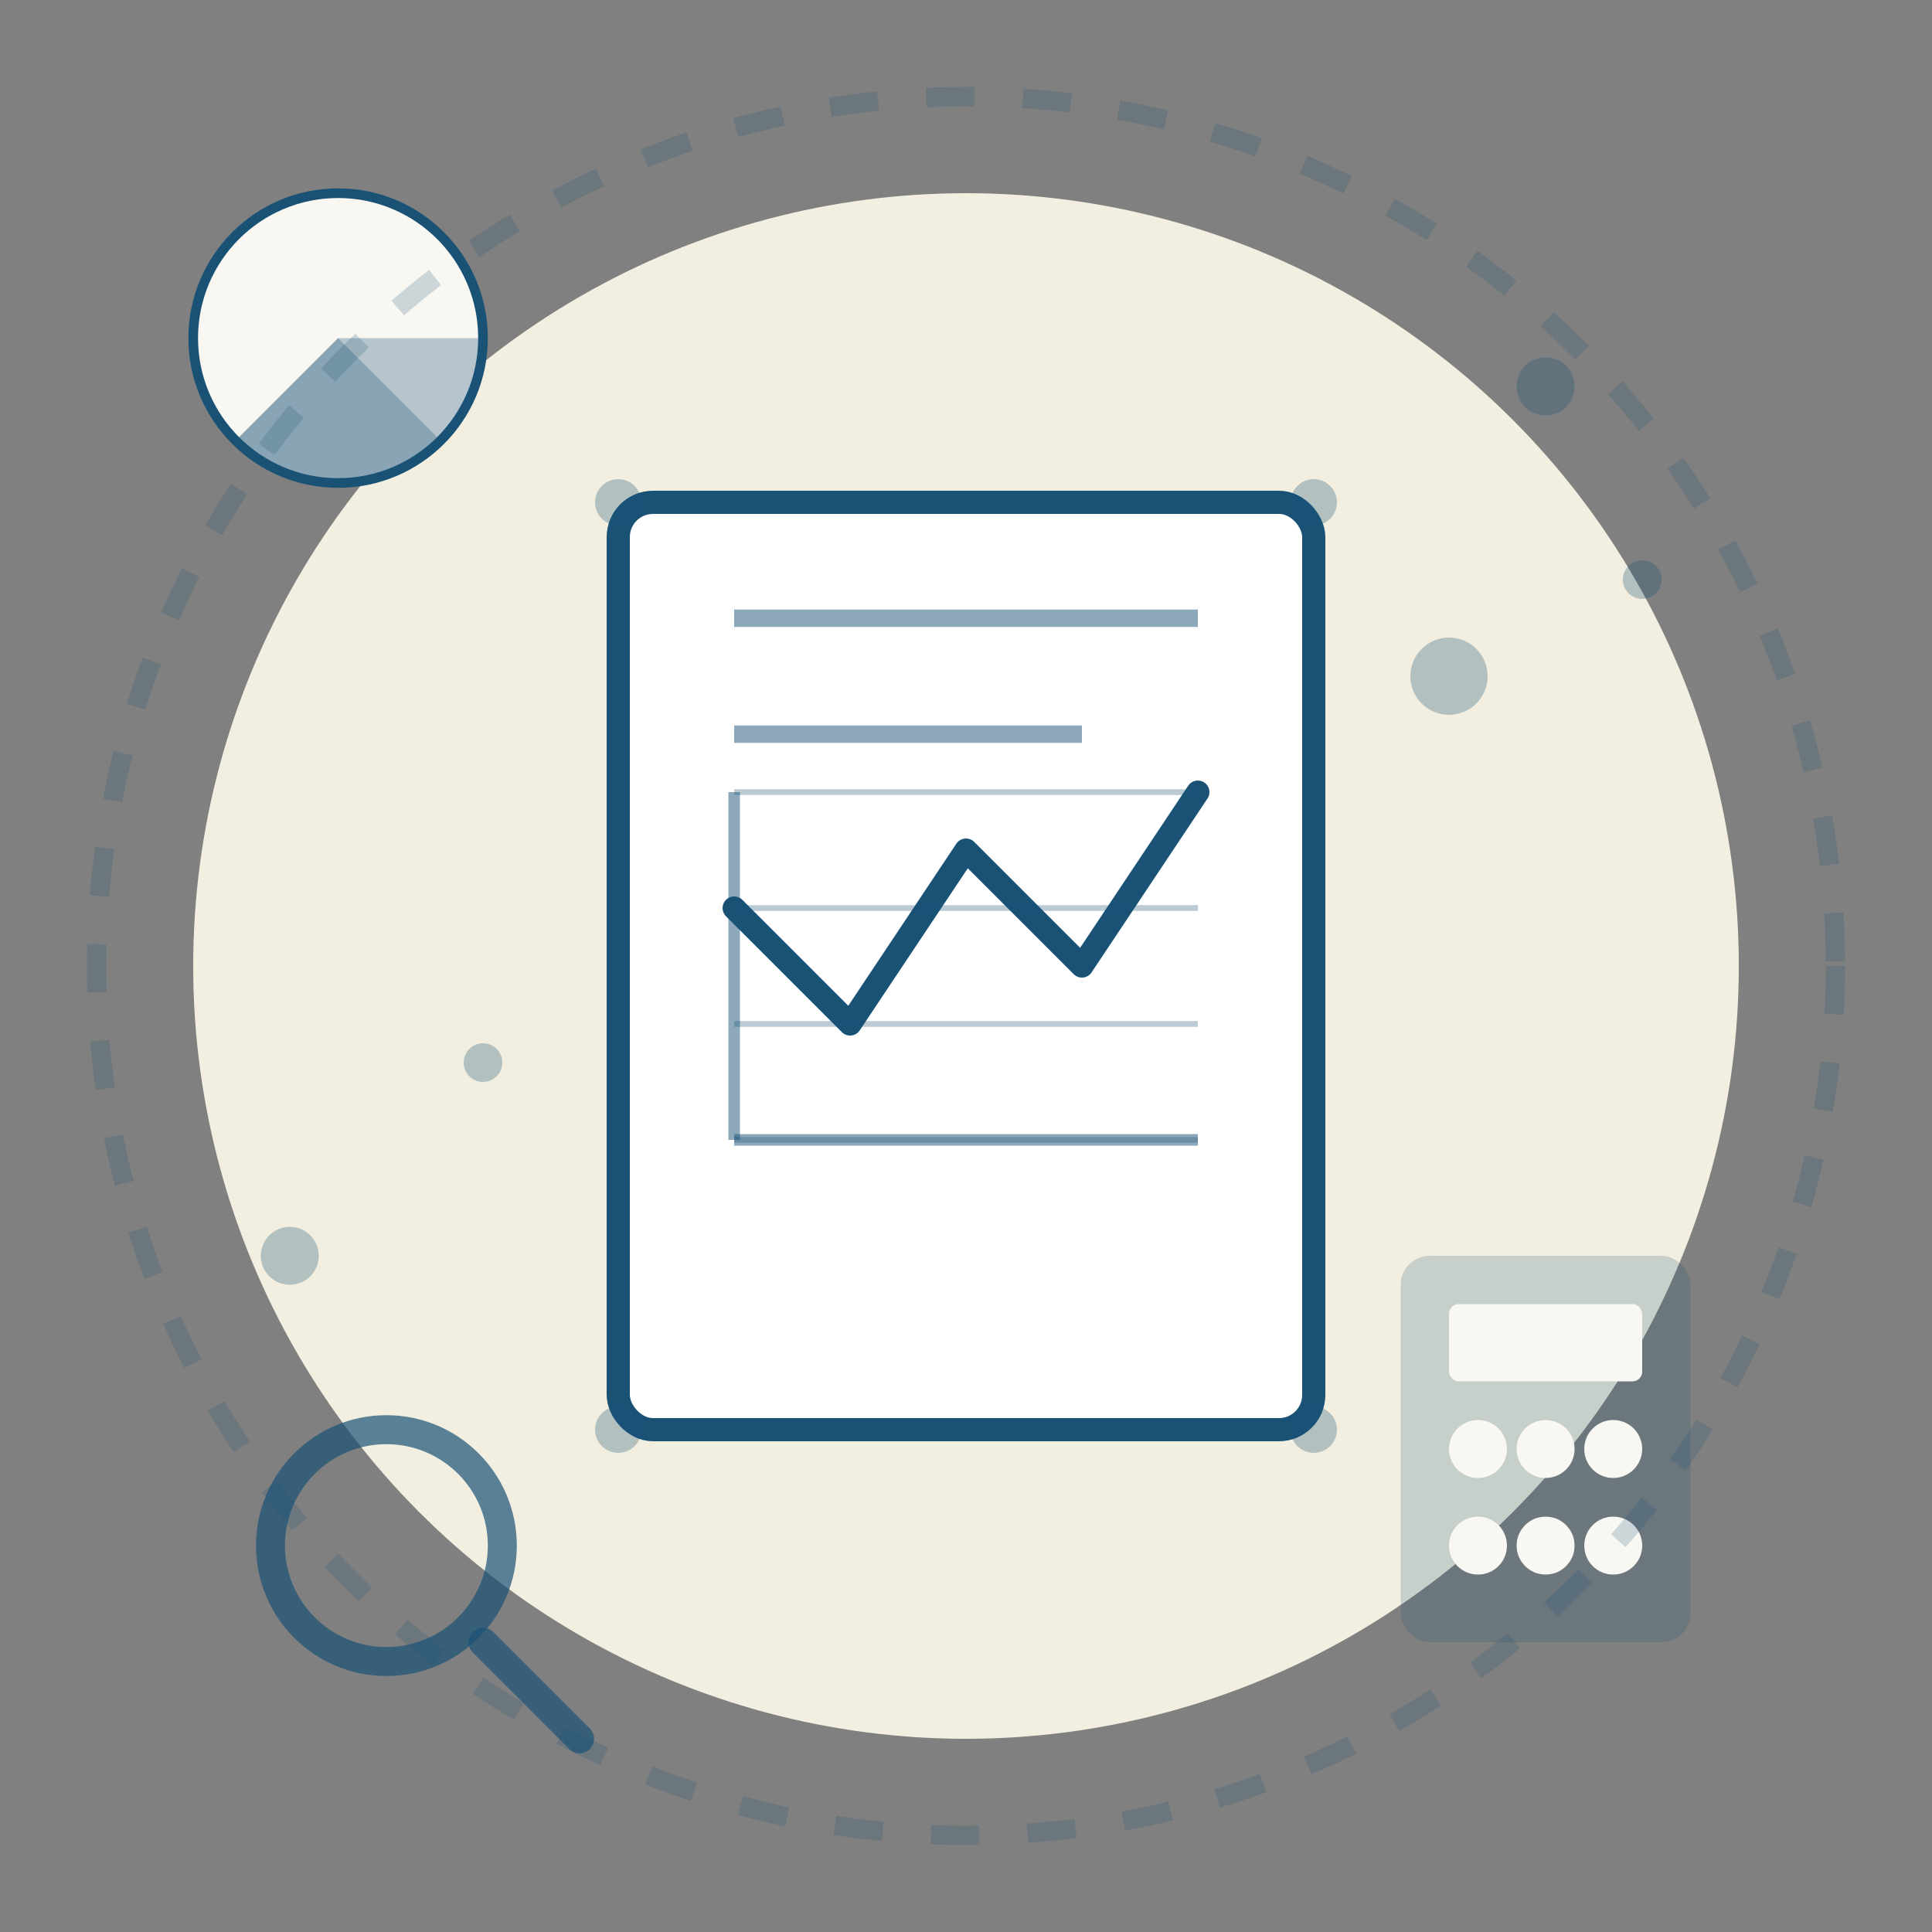 <svg xmlns="http://www.w3.org/2000/svg" viewBox="0 0 200 200" width="200" height="200">
  <rect x="0" y="0" width="200" height="200" fill="#808080" stroke="none"/>
  <!-- Fond du cercle -->
  <circle cx="100" cy="100" r="80" fill="#f3efe0" />
  
  <!-- Document financier avec graphique -->
  <g transform="translate(100, 100) scale(1.2)">
    <!-- Document -->
    <rect x="-30" y="-40" width="60" height="80" fill="#fff" stroke="#1a5276" stroke-width="2" rx="3" />
    
    <!-- Lignes de texte -->
    <line x1="-20" y1="-30" x2="20" y2="-30" stroke="#1a5276" stroke-width="1.5" stroke-opacity="0.5" />
    <line x1="-20" y1="-20" x2="10" y2="-20" stroke="#1a5276" stroke-width="1.5" stroke-opacity="0.5" />
    
    <!-- Graphique en ligne -->
    <polyline points="-20,-5 -10,5 0,-10 10,0 20,-15" fill="none" stroke="#1a5276" stroke-width="2" stroke-linecap="round" stroke-linejoin="round" />
    
    <!-- Lignes horizontales du graphique -->
    <line x1="-20" y1="15" x2="20" y2="15" stroke="#1a5276" stroke-width="0.5" stroke-opacity="0.3" />
    <line x1="-20" y1="5" x2="20" y2="5" stroke="#1a5276" stroke-width="0.5" stroke-opacity="0.3" />
    <line x1="-20" y1="-5" x2="20" y2="-5" stroke="#1a5276" stroke-width="0.5" stroke-opacity="0.3" />
    <line x1="-20" y1="-15" x2="20" y2="-15" stroke="#1a5276" stroke-width="0.5" stroke-opacity="0.3" />
    
    <!-- Axe Y -->
    <line x1="-20" y1="-15" x2="-20" y2="15" stroke="#1a5276" stroke-width="1" stroke-opacity="0.5" />
    
    <!-- Axe X -->
    <line x1="-20" y1="15" x2="20" y2="15" stroke="#1a5276" stroke-width="1" stroke-opacity="0.5" />
    
    <!-- Coins du document avec des petits cercles -->
    <circle cx="-30" cy="-40" r="2" fill="#1a5276" opacity="0.3" />
    <circle cx="30" cy="-40" r="2" fill="#1a5276" opacity="0.3" />
    <circle cx="-30" cy="40" r="2" fill="#1a5276" opacity="0.3" />
    <circle cx="30" cy="40" r="2" fill="#1a5276" opacity="0.3" />
  </g>
  
  <!-- Éléments décoratifs autour du document -->
  <!-- Graphique en camembert simplifié -->
  <g transform="translate(35, 35)">
    <circle cx="0" cy="0" r="15" fill="#f9f7f2" stroke="#1a5276" stroke-width="1" />
    <path d="M0,0 L15,0 A15,15 0 0,1 10.6,10.6 Z" fill="#1a5276" opacity="0.3" />
    <path d="M0,0 L10.6,10.6 A15,15 0 0,1 -10.6,10.6 Z" fill="#1a5276" opacity="0.5" />
  </g>
  
  <!-- Calculatrice stylisée -->
  <g transform="translate(160, 150)">
    <rect x="-15" y="-20" width="30" height="40" fill="#1a5276" opacity="0.2" rx="3" />
    <rect x="-10" y="-15" width="20" height="8" fill="#f9f7f2" rx="1" />
    <circle cx="-7" cy="0" r="3" fill="#f9f7f2" />
    <circle cx="0" cy="0" r="3" fill="#f9f7f2" />
    <circle cx="7" cy="0" r="3" fill="#f9f7f2" />
    <circle cx="-7" cy="10" r="3" fill="#f9f7f2" />
    <circle cx="0" cy="10" r="3" fill="#f9f7f2" />
    <circle cx="7" cy="10" r="3" fill="#f9f7f2" />
  </g>
  
  <!-- Loupe stylisée examinant les données -->
  <g transform="translate(40, 160)">
    <circle cx="0" cy="0" r="12" fill="none" stroke="#1a5276" stroke-width="3" opacity="0.7" />
    <line x1="10" y1="10" x2="20" y2="20" stroke="#1a5276" stroke-width="3" stroke-linecap="round" opacity="0.7" />
  </g>
  
  <!-- Étoiles ou points décoratifs -->
  <circle cx="160" cy="40" r="3" fill="#1a5276" opacity="0.3" />
  <circle cx="170" cy="60" r="2" fill="#1a5276" opacity="0.3" />
  <circle cx="150" cy="70" r="4" fill="#1a5276" opacity="0.3" />
  <circle cx="30" cy="130" r="3" fill="#1a5276" opacity="0.3" />
  <circle cx="50" cy="110" r="2" fill="#1a5276" opacity="0.3" />
  
  <!-- Bordure extérieure decorative -->
  <circle cx="100" cy="100" r="90" fill="none" stroke="#1a5276" stroke-width="2" stroke-opacity="0.2" stroke-dasharray="5,5" />
</svg>
